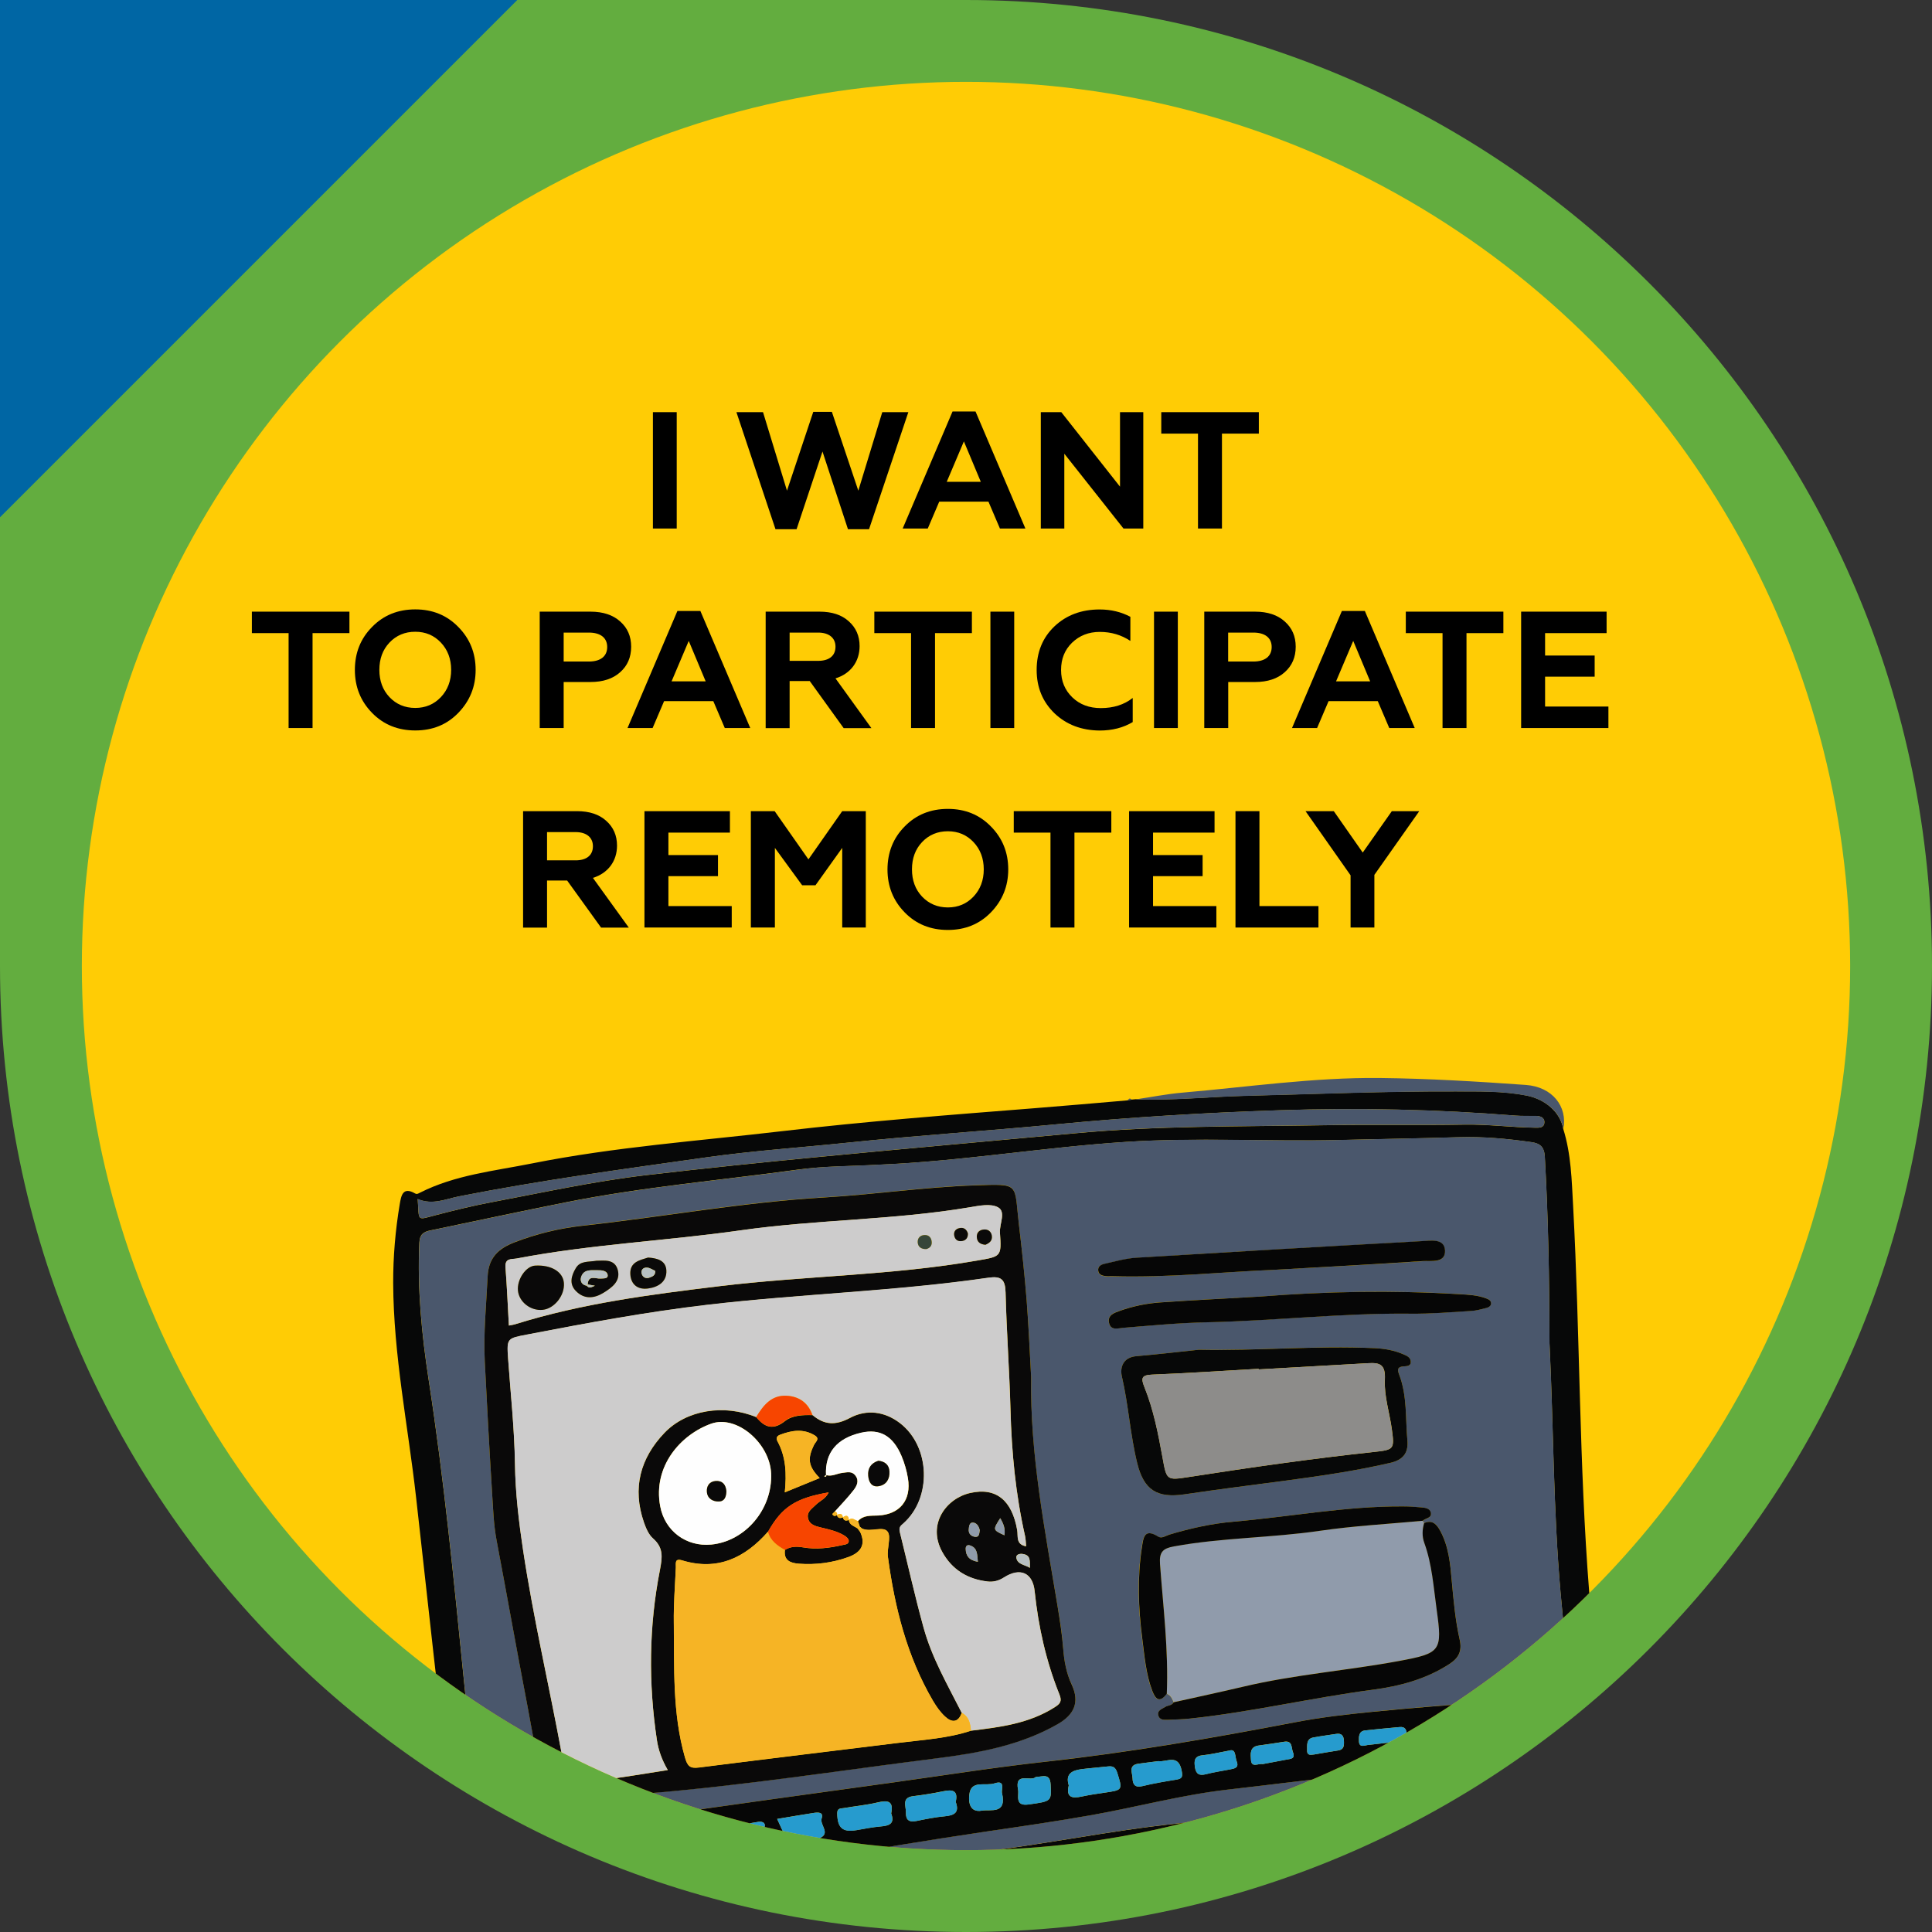<?xml version="1.0" encoding="utf-8"?>
<!-- Generator: Adobe Illustrator 25.2.0, SVG Export Plug-In . SVG Version: 6.00 Build 0)  -->
<svg version="1.1" id="Слой_5" xmlns="http://www.w3.org/2000/svg" xmlns:xlink="http://www.w3.org/1999/xlink" x="0px" y="0px"
	 viewBox="0 0 255.66 255.66" style="enable-background:new 0 0 255.66 255.66;" xml:space="preserve">
<rect x="0" y="0" width="255.66" height="255.66" fill="#333333" stroke="none"/>
<style type="text/css">
	.st0{fill:#63AD3F;}
	.st1{fill:#0066A4;}
	.st2{fill:#FFCC05;}
	.st3{clip-path:url(#SVGID_2_);}
	.st4{fill:#070808;}
	.st5{fill:#4A576C;}
	.st6{fill:#0A0909;}
	.st7{fill:#060606;}
	.st8{fill:#909BAB;}
	.st9{fill:#CDCCCC;}
	.st10{fill:#F6B425;}
	.st11{fill:#FEFEFE;}
	.st12{fill:#F74500;}
	.st13{fill:#B7C0C2;}
	.st14{fill:#269BCE;}
	.st15{fill:#8D8C8A;}
	.st16{fill:#364638;}
	.st17{enable-background:new    ;}
</style>
<path class="st0" d="M127.83,255.66c70.6,0,127.83-57.23,127.83-127.83S198.43,0,127.83,0H0v127.83
	C0,198.43,57.23,255.66,127.83,255.66z"/>
<polygon class="st1" points="68.45,0 0,0 0,68.45 "/>
<circle class="st2" cx="127.83" cy="127.83" r="117"/>
<g>
	<g>
		<defs>
			<circle id="SVGID_1_" cx="127.83" cy="127.83" r="117"/>
		</defs>
		<clipPath id="SVGID_2_">
			<use xlink:href="#SVGID_1_"  style="overflow:visible;"/>
		</clipPath>
		<g class="st3">
			<path class="st4" d="M132.37,256.18c0.73-0.04,1.01,0.16,1.29,0.72c0.53,1.1,1.22,2.01,2.02,2.75c1.19-0.07,2.39-0.13,3.59-0.19
				c-1.22-0.63-2.33-1.5-3.24-2.7c-0.31-0.41-1-0.95-0.3-1.44c0.51-0.36,0.78,0.37,1.15,0.7c1.78,1.64,3.78,2.69,5.95,3.27
				c9.01-0.4,18.04-0.66,27.06-1.05c2.89-0.35,5.81-0.49,8.72-0.43c2.9-0.16,5.79-0.35,8.68-0.57l0,0
				c-5.96-2.58-12.22-2.41-18.54-1.51c-4.4,0.63-8.78,1.36-13.17,1.97c-5.31,0.74-10.63,0.05-15.79-1.54
				c-0.28-0.09-0.63-0.12-0.73-0.7c2.29-0.26,4.58-0.49,6.86-0.8c9.94-1.31,19.82-2.99,29.69-4.73c1.02-0.18,1.71-0.11,2.49,0.73
				c2.98,3.21,7.03,3.52,11.04,3.79c2.4,0.17,4.83,0.16,7.22,0.43c1.52,0.18,2.86,0.55,4.04,1.09c0.74-0.09,1.48-0.18,2.21-0.27
				c-2.25-1.6-4.92-2.62-7.55-2.88c-3.16-0.31-6.35,0.05-9.5-0.58c-1.82-0.36-3.4-1.06-4.3-2.81c-0.17-0.33-0.42-0.73-0.03-1.03
				c0.31-0.24,0.75-0.27,1,0.12c1.83,2.86,4.82,2.55,7.55,2.61c3.25,0.08,6.5,0.03,9.59,1.16c2.06,0.75,3.93,1.79,5.51,3.11
				c1-0.14,1.99-0.28,2.99-0.42c-2.82-3.22-6.84-5.3-10.97-5.68c-2.66-0.25-5.31-0.4-7.97-0.27c-1.34,0.07-2.65-0.05-4.39-0.66
				c1.21-0.31,1.92-0.56,2.66-0.68c5.18-0.85,10.38-1.62,15.56-2.51c3.05-0.53,6.07-1.21,9.1-1.88c0.59-0.13,1.25-0.11,1.11-1.28
				c-1.27-10.4-1.84-20.86-2.67-31.3c-1.35-17.01-1.21-34.09-2.13-51.12c-0.19-3.44-0.26-6.89-1.31-10.22
				c-0.37-2.14-2.31-3.91-4.85-4.41c-3.14-0.62-6.33-0.54-9.49-0.55c-9.21-0.03-18.41,0.35-27.62,0.58
				c-4.88,0.12-9.75,0.65-14.64,0.46c-0.18,0.02-0.36,0.04-0.54,0.05c-0.17,0.03-0.34,0.07-0.52,0.1
				c-4.11,0.35-8.21,0.72-12.32,1.04c-11.12,0.88-22.24,1.73-33.33,3.03c-11.07,1.3-22.21,2.09-33.17,4.28
				c-5,1-10.14,1.51-14.79,3.86c-0.24,0.12-0.41,0.25-0.66,0.11c-1.63-0.94-1.84,0.29-2.03,1.4c-0.58,3.46-0.88,6.95-0.87,10.46
				c0.04,9.55,1.97,18.91,3.03,28.35c1.57,13.89,3.03,27.79,4.77,41.65c0.96,7.64,2.52,15.2,4.71,22.61
				c0.77,2.59,0.99,2.49,3.6,2.37c6.54-0.28,12.95-1.6,19.45-2.24c9.41-0.92,18.56-3.38,27.93-4.51
				C121.16,257.39,126.73,256.49,132.37,256.18z M60.76,158.31c10.83-2.13,21.76-3.61,32.68-5.15c6.22-0.88,12.5-1.3,18.75-1.95
				c9.16-0.96,18.35-1.54,27.51-2.42c9.87-0.95,19.77-1.55,29.66-1.87c10.39-0.34,20.8-0.12,31.18,0.71
				c0.88,0.07,1.78,0.02,2.67,0.04c0.62,0.01,1.23,0.2,1.15,0.94c-0.07,0.65-0.7,0.63-1.21,0.62c-3.11-0.04-6.19-0.46-9.32-0.41
				c-6.34,0.11-12.69-0.02-19.03,0.09c-10.85,0.18-21.72,0.05-32.55,1.06c-11.12,1.03-22.25,2.01-33.37,3.08
				c-7.83,0.75-15.66,1.55-23.47,2.47c-6.87,0.81-13.62,2.3-20.41,3.58c-2.43,0.46-4.83,1.05-7.22,1.67
				c-2.76,0.72-2.27,0.9-2.51-2.1C57.24,159.51,59.01,158.65,60.76,158.31z M66,255.25c-2.48-10.85-3.5-21.89-4.62-32.95
				c-1.33-13.26-2.62-26.54-4.66-39.73c-0.92-5.98-1.51-12.04-1.23-18.13c0.05-1.1,0.56-1.44,1.45-1.62
				c5.96-1.24,11.91-2.52,17.88-3.71c10.15-2.03,20.47-2.92,30.71-4.33c3.51-0.48,7.1-0.45,10.65-0.65
				c10.99-0.45,21.85-2.31,32.81-3.02c9.38-0.61,18.78-0.03,28.17-0.25c5.27-0.13,10.54-0.21,15.81-0.37
				c3.25-0.1,6.46,0.19,9.67,0.65c1.17,0.17,1.7,0.62,1.78,1.92c0.45,7.97,0.6,15.95,0.61,23.94c0,0.26,0,0.51,0.01,0.77
				c0.54,10.98,0.49,21.98,1.46,32.94c0.68,7.69,1.53,15.37,2.34,23.05c0.15,1.46,0.27,2.43-1.79,2.63
				c-3.79,0.37-7.58,0.64-11.37,1.09c-11.98,1.44-23.97,2.65-36.02,3.49c-9.41,0.66-18.71,2.63-28.07,3.88
				c-9.01,1.21-17.86,3.16-26.77,4.84c-5.48,1.03-10.83,2.73-16.31,3.72c-6.49,1.17-12.86,2.89-19.35,4.07
				C66.55,257.94,66.6,257.89,66,255.25z M74.79,260.94c-1.87,0.33-3.73,0.73-5.61,1.04c-1.25,0.21-2.38-1.09-2.11-2.33
				c0.08-0.38,0.28-0.55,0.65-0.51c3.71,0.4,7.09-1.19,10.65-1.71c11.44-1.66,22.53-4.93,33.83-7.26
				c12.25-2.53,24.64-4.06,36.96-6.08c2.44-0.4,4.91-0.72,7.37-0.85c13.96-0.71,27.83-2.31,41.7-3.95c3.09-0.37,6.19-0.62,9.28-0.93
				c1.01-0.1,2.01-0.18,2.09,1.22c0.07,1.28-0.94,1.39-1.86,1.52c-0.5,0.07-1.01,0.06-1.39,0.09c-9.98,1.4-19.85,2.66-29.62,4.63
				c-6.21,1.25-12.53,1.97-18.76,3.16c-10.25,1.95-20.66,2.46-30.99,3.67c-10.71,1.26-21.32,3.14-31.93,5.07
				C88.34,258.91,81.53,259.76,74.79,260.94z"/>
			<path class="st5" d="M206.88,149.4c-0.37-2.14-2.31-3.91-4.85-4.41c-3.14-0.62-6.33-0.54-9.49-0.55
				c-9.21-0.03-18.41,0.35-27.62,0.58c-4.88,0.12-9.75,0.65-14.64,0.46c2.05-0.3,4.1-0.71,6.16-0.89
				c8.71-0.75,17.39-2.03,26.14-1.94c6.45,0.07,12.91,0.46,19.35,0.92C205.44,143.83,207.45,146.43,206.88,149.4z"/>
			<path class="st5" d="M149.75,145.53c-0.17,0.03-0.34,0.07-0.52,0.1C149.36,145.38,149.52,145.25,149.75,145.53z"/>
			<path class="st5" d="M116.19,154.12c10.99-0.45,21.85-2.31,32.81-3.02c9.38-0.61,18.78-0.03,28.17-0.25
				c5.27-0.13,10.54-0.21,15.81-0.37c3.25-0.1,6.46,0.19,9.67,0.65c1.17,0.17,1.7,0.62,1.78,1.92c0.45,7.97,0.6,15.95,0.61,23.94
				c0,0.26,0,0.51,0.01,0.77c0.54,10.98,0.49,21.98,1.46,32.94c0.68,7.69,1.53,15.37,2.34,23.05c0.15,1.46,0.27,2.43-1.79,2.63
				c-3.79,0.37-7.58,0.64-11.37,1.09c-11.98,1.44-23.97,2.65-36.02,3.49c-9.41,0.66-18.71,2.63-28.07,3.88
				c-9.01,1.21-17.86,3.16-26.77,4.84c-5.48,1.03-10.83,2.73-16.31,3.72c-6.49,1.17-12.86,2.89-19.35,4.07
				c-2.61,0.48-2.56,0.43-3.16-2.21c-2.48-10.85-3.5-21.89-4.62-32.95c-1.33-13.26-2.62-26.54-4.66-39.73
				c-0.92-5.98-1.51-12.04-1.23-18.13c0.05-1.1,0.56-1.44,1.45-1.62c5.96-1.24,11.91-2.52,17.88-3.71
				c10.15-2.03,20.47-2.92,30.71-4.33C109.05,154.28,112.64,154.32,116.19,154.12z M155.31,225.26c-0.24,0.46-0.77,0.4-1.13,0.63
				c-0.41,0.27-1.03,0.42-0.9,1.07c0.13,0.64,0.72,0.64,1.23,0.62c1.02-0.04,2.04-0.06,3.04-0.17c8.08-0.86,16-2.74,24.05-3.8
				c3.59-0.47,7.1-1.4,10.22-3.42c1.2-0.78,1.69-1.69,1.35-3.21c-0.58-2.55-0.82-5.16-1.05-7.77c-0.21-2.27-0.4-4.58-1.54-6.66
				c-0.49-0.89-1.05-1.44-2.12-1c-0.12-0.07-0.18-0.17-0.18-0.3c0.36-0.37,1.26-0.34,1.03-1.13c-0.15-0.54-0.78-0.61-1.28-0.65
				c-0.82-0.07-1.64-0.12-2.46-0.13c-7.5-0.03-14.88,1.37-22.32,2.02c-2.91,0.25-5.75,0.88-8.55,1.72
				c-0.48,0.14-0.97,0.55-1.45,0.26c-1.86-1.16-1.97,0.16-2.17,1.46c-0.61,4-0.46,8.02,0.05,12c0.3,2.32,0.48,4.69,1.32,6.92
				c0.44,1.18,1,1.66,1.93,0.41C154.92,224.32,155.12,224.79,155.31,225.26z M136.45,182.25c-0.19-3.38-0.32-6.77-0.59-10.14
				c-0.27-3.37-0.63-6.74-1.03-10.1c-0.66-5.49,0.24-5.38-5.86-5.17c-6.65,0.23-13.25,1.22-19.9,1.6
				c-10.71,0.62-21.29,2.56-31.95,3.74c-3.09,0.34-6.12,1.07-9.04,2.2c-2.07,0.8-3.43,1.98-3.55,4.5c-0.18,3.76-0.57,7.5-0.38,11.27
				c0.29,5.74,0.6,11.49,0.96,17.23c0.13,2.16,0.2,4.33,0.61,6.48c1.39,7.33,2.7,14.67,4.1,21.99c0.71,3.69,1.27,7.42,2.46,11
				c0.42,1.24,1.04,1.86,2.51,1.69c3.46-0.4,6.93-0.92,10.39-1.2c12.98-1.03,25.84-3.05,38.74-4.68c5.5-0.7,11.05-1.68,16.03-4.52
				c2.2-1.25,2.96-2.88,1.87-5.23c-0.72-1.55-1.01-3.11-1.13-4.79c-0.14-1.9-0.44-3.8-0.76-5.69
				C138.27,202.44,136.28,192.47,136.45,182.25z M77.46,253.52c0.74-0.15,1.49-0.28,2.22-0.47c9.13-2.39,18.13-5.22,27.47-6.88
				c7.74-1.37,15.49-2.66,23.27-3.8c4.7-0.69,9.41-1.37,14.09-2.2c5.99-1.07,11.91-2.68,17.94-3.36c11.9-1.35,23.77-3.02,35.75-3.57
				c1.32-0.06,2.01-0.5,2.19-2.02c0.15-1.26-0.88-2.07-0.66-3.35c0.45-2.64,0.2-2.86-2.48-2.66c-5.19,0.38-10.38,0.78-15.56,1.3
				c-3.47,0.35-6.95,0.75-10.37,1.4c-10.93,2.1-21.89,3.98-32.96,5.21c-6.81,0.75-13.58,1.83-20.36,2.77
				c-10.55,1.47-21.11,2.92-31.66,4.42c-3.77,0.54-7.51,1.2-11.27,1.81c-1.63,0.27-2.27,1.14-1.86,2.83
				c0.53,2.16,0.95,4.36,1.43,6.53C74.96,253.01,75.69,253.98,77.46,253.52z M158.66,178.61c-2.99,0.31-5.63,0.63-8.28,0.85
				c-1.78,0.15-2.19,1.51-1.92,2.7c0.88,3.79,1.1,7.69,2.03,11.47c0.88,3.56,2.62,4.65,6.27,4.11c4.45-0.66,8.91-1.22,13.36-1.81
				c4.65-0.62,9.28-1.3,13.85-2.35c1.55-0.36,2.43-1.19,2.27-2.96c-0.27-2.91-0.01-5.89-1.08-8.69c-0.27-0.71-0.26-1.07,0.6-1.12
				c0.42-0.02,0.98-0.02,0.92-0.68c-0.05-0.5-0.5-0.7-0.91-0.89c-1.23-0.55-2.54-0.78-3.88-0.84
				C174.03,178.04,166.18,178.77,158.66,178.61z M166.66,171.58c-4.38,0.25-8.76,0.46-13.13,0.76c-1.84,0.12-3.65,0.5-5.39,1.13
				c-0.7,0.25-1.59,0.54-1.4,1.53c0.21,1.11,1.18,0.76,1.88,0.7c3.66-0.3,7.32-0.65,11-0.73c9.02-0.2,18-1.24,27.03-1.14
				c2.66,0.03,5.33-0.2,8-0.36c0.69-0.04,1.37-0.22,2.04-0.4c0.29-0.08,0.63-0.26,0.61-0.64c-0.02-0.37-0.35-0.51-0.64-0.62
				c-1.15-0.44-2.36-0.49-3.56-0.56C184.29,170.73,175.47,170.88,166.66,171.58z M168.5,168.04c7.15-0.41,13.44-0.73,19.71-1.14
				c1.15-0.08,3.07,0.32,3-1.41c-0.07-1.65-1.95-1.29-3.13-1.23c-12.57,0.69-25.13,1.41-37.69,2.19c-1.44,0.09-2.87,0.5-4.29,0.82
				c-0.42,0.09-0.88,0.35-0.78,0.92c0.09,0.54,0.55,0.65,1.01,0.7c0.31,0.03,0.63,0,0.95,0.01
				C154.67,169.08,162.01,168.3,168.5,168.04z"/>
			<path class="st5" d="M206.36,241.16c-9.98,1.4-19.85,2.66-29.62,4.63c-6.21,1.25-12.53,1.97-18.76,3.16
				c-10.25,1.95-20.66,2.46-30.99,3.67c-10.71,1.26-21.32,3.14-31.93,5.07c-6.73,1.23-13.53,2.08-20.28,3.26
				c-1.87,0.33-3.73,0.73-5.61,1.04c-1.25,0.21-2.38-1.09-2.11-2.33c0.08-0.38,0.28-0.55,0.65-0.51c3.71,0.4,7.09-1.19,10.65-1.71
				c11.44-1.66,22.53-4.93,33.83-7.26c12.25-2.53,24.64-4.06,36.96-6.08c2.44-0.4,4.91-0.72,7.37-0.85
				c13.96-0.71,27.83-2.31,41.7-3.95c3.09-0.37,6.19-0.62,9.28-0.93c1.01-0.1,2.01-0.18,2.09,1.22c0.07,1.28-0.94,1.39-1.86,1.52
				C207.25,241.14,206.74,241.14,206.36,241.16z"/>
			<path class="st5" d="M55.27,158.65c1.97,0.85,3.74,0,5.49-0.35c10.83-2.13,21.76-3.61,32.68-5.15c6.22-0.88,12.5-1.3,18.75-1.95
				c9.16-0.96,18.35-1.54,27.51-2.42c9.87-0.95,19.77-1.55,29.66-1.87c10.39-0.34,20.8-0.12,31.18,0.71
				c0.88,0.07,1.78,0.02,2.67,0.04c0.62,0.01,1.23,0.2,1.15,0.94c-0.07,0.65-0.7,0.63-1.21,0.62c-3.11-0.04-6.19-0.46-9.32-0.41
				c-6.34,0.11-12.69-0.02-19.03,0.09c-10.85,0.18-21.72,0.05-32.55,1.06c-11.12,1.03-22.25,2.01-33.37,3.08
				c-7.83,0.75-15.66,1.55-23.47,2.47c-6.87,0.81-13.62,2.3-20.41,3.58c-2.43,0.46-4.83,1.05-7.22,1.67
				C55.02,161.47,55.51,161.66,55.27,158.65z"/>
			<path class="st6" d="M136.45,182.25c-0.16,10.22,1.82,20.19,3.48,30.2c0.31,1.89,0.61,3.78,0.76,5.69
				c0.13,1.67,0.41,3.24,1.13,4.79c1.09,2.34,0.32,3.98-1.87,5.23c-4.98,2.84-10.53,3.83-16.03,4.52
				c-12.9,1.63-25.76,3.64-38.74,4.68c-3.47,0.28-6.93,0.79-10.39,1.2c-1.47,0.17-2.09-0.44-2.51-1.69c-1.2-3.58-1.76-7.31-2.46-11
				c-1.41-7.32-2.71-14.66-4.1-21.99c-0.41-2.15-0.47-4.32-0.61-6.48c-0.36-5.74-0.67-11.48-0.96-17.23
				c-0.19-3.77,0.2-7.51,0.38-11.27c0.12-2.52,1.48-3.7,3.55-4.5c2.92-1.13,5.95-1.86,9.04-2.2c10.66-1.17,21.24-3.11,31.95-3.74
				c6.65-0.39,13.25-1.37,19.9-1.6c6.1-0.21,5.21-0.32,5.86,5.17c0.4,3.36,0.76,6.72,1.03,10.1
				C136.12,175.48,136.26,178.87,136.45,182.25z M111.53,200.79c0.12,0.44,0.4,0.51,0.79,0.34l0,0c0.08,0.7,0.73,0.81,1.17,1.13
				c0.11,0.15,0.22,0.3,0.33,0.45c0.83,1.77,0.01,2.78-1.59,3.35c-2.1,0.75-4.29,1.03-6.51,0.87c-1.05-0.08-2.05-0.38-1.85-1.83
				c0.74-0.46,1.53-0.49,2.37-0.34c1.78,0.32,3.54,0.09,5.28-0.31c0.31-0.07,0.86-0.09,0.79-0.61c-0.04-0.25-0.35-0.51-0.61-0.66
				c-0.94-0.56-2-0.79-3.05-1.04c-0.74-0.18-1.55-0.37-1.73-1.26c-0.17-0.82,0.51-1.22,1-1.71c0.53-0.55,1.35-0.82,1.74-1.68
				c-4.37,0.75-6.18,1.93-8.02,5.2c-3.05,3.47-6.69,5.22-11.35,3.81c-1.05-0.32-0.83,0.4-0.85,0.92c-0.11,2.42-0.31,4.85-0.27,7.27
				c0.09,5.98-0.21,11.99,1.47,17.86c0.34,1.19,0.67,1.5,1.86,1.35c8.87-1.13,17.75-2.19,26.63-3.29c3.14-0.39,6.32-0.57,9.36-1.58
				c3.85-0.46,7.69-0.94,11.09-3.11c0.7-0.45,0.98-0.77,0.63-1.65c-1.77-4.4-2.8-8.99-3.29-13.7c-0.25-2.45-1.93-3.18-4.06-1.82
				c-0.68,0.43-1.39,0.63-2.17,0.54c-2.63-0.31-4.68-1.54-5.99-3.9c-2.05-3.7,0.54-7.12,3.7-7.82c3.42-0.77,5.52,0.97,6.21,4.92
				c0.14,0.78-0.22,1.9,1.18,2.14c-0.05-0.5-0.05-0.94-0.14-1.36c-1.25-5.51-1.78-11.09-1.93-16.73
				c-0.14-5.17-0.52-10.34-0.65-15.52c-0.04-1.72-0.59-2.17-2.26-1.93c-12.33,1.8-24.81,2.14-37.17,3.58
				c-8.02,0.94-15.95,2.41-23.88,3.94c-2.64,0.51-2.71,0.47-2.52,3.16c0.33,4.65,0.84,9.29,0.91,13.96
				c0.06,3.84,0.51,7.65,1.08,11.45c1.36,9.04,3.45,17.94,5.11,26.92c0.25,1.37-0.08,3.28,0.71,4.01c0.98,0.91,2.68-0.32,4.1-0.49
				c3.04-0.36,6.06-0.9,9.22-1.38c-0.8-1.38-1.24-2.65-1.44-3.97c-1.13-7.52-1.06-15.04,0.4-22.5c0.33-1.7,0.49-2.95-0.91-4.18
				c-0.58-0.51-0.94-1.37-1.21-2.14c-1.55-4.5-0.5-8.46,2.71-11.82c2.92-3.06,7.89-3.85,12.17-2.09c1.1,1.35,2.21,1.76,3.78,0.52
				c0.99-0.78,2.37-0.83,3.66-0.79c1.56,1.32,3.05,1.39,4.95,0.37c2.2-1.17,4.6-0.87,6.63,0.7c4.03,3.11,4.23,9.9,0.44,13.26
				c-0.38,0.34-0.63,0.5-0.46,1.2c1.04,4.2,1.98,8.42,3.13,12.59c1.11,4.04,3.19,7.6,5.05,11.28c-0.46,1.32-1.33,1.3-2.19,0.51
				c-0.64-0.59-1.17-1.34-1.62-2.1c-3.44-5.87-5.06-12.34-5.96-19.02c-0.15-1.14,0.44-2.65-0.02-3.33
				c-0.58-0.85-2.25,0.09-3.38-0.43c-0.11-0.09-0.21-0.18-0.32-0.27c-0.08-0.24-0.16-0.48-0.24-0.73c0.72-0.82,1.72-0.7,2.65-0.74
				c2.88-0.14,4.45-2.04,3.96-4.94c-0.17-1-0.45-2-0.84-2.92c-1.14-2.69-2.88-3.66-5.34-3.1c-3.21,0.73-4.81,2.66-4.66,5.62
				c-0.08,0.05-0.16,0.1-0.24,0.14c0.05,0.02,0.11,0.08,0.15,0.06c0.17-0.05,0.18-0.14,0.04-0.24c0.78,0.28,1.47-0.18,2.21-0.27
				c0.63-0.07,1.26-0.28,1.73,0.36c0.54,0.72,0.16,1.4-0.24,1.92c-0.76,1-1.66,1.9-2.5,2.85c-0.11,0.12-0.34,0.3-0.31,0.35
				c0.14,0.26,0.36,0.28,0.6,0.1l-0.02-0.01C110.87,200.89,111.15,200.97,111.53,200.79L111.53,200.79z M67.34,175.41
				c0.31-0.06,0.62-0.1,0.9-0.19c8.78-2.74,17.84-3.91,26.92-5.01c11.34-1.38,22.82-1.42,34.11-3.39c3.19-0.56,3.28-0.47,3.05-3.7
				c-0.08-1.15,0.83-2.75-0.25-3.35c-0.96-0.53-2.49-0.22-3.72-0.01c-10.04,1.7-20.25,1.62-30.31,3.05
				c-9.87,1.4-19.86,1.85-29.66,3.73c-0.69,0.13-1.59-0.1-1.49,1.18C67.09,170.24,67.19,172.79,67.34,175.41z M102.04,194.97
				c-0.17-4-4.56-7.79-7.94-6.57c-4.06,1.46-7.71,5.64-6.74,10.9c0.61,3.29,3.45,5.41,6.76,5.09
				C98.65,203.95,102.24,199.68,102.04,194.97z M108.47,195.59c-1.53-1.57-1.66-2.57-0.73-4.42c0.2-0.4,0.81-0.78,0.05-1.24
				c-1.51-0.91-3.03-0.65-4.56-0.07c-0.4,0.15-0.59,0.42-0.34,0.88c1.12,2.05,1.21,4.3,0.96,6.74
				C105.51,196.8,106.89,196.24,108.47,195.59z M129.4,206.67c-0.11-0.96-0.02-1.81-1.01-2.15c-0.38-0.13-0.6,0.04-0.6,0.43
				C127.81,205.86,128.22,206.47,129.4,206.67z M136.29,207.47c-0.03-0.9,0.15-1.69-0.98-1.84c-0.46-0.06-0.88,0.12-0.82,0.51
				C134.64,207.03,135.55,207.03,136.29,207.47z M132.91,203.16c0.15-0.85-0.12-1.53-0.55-2.26
				C131.37,202.45,131.37,202.45,132.91,203.16z M129.65,202.49c-0.12-0.5-0.38-0.99-0.93-1.01c-0.45-0.01-0.49,0.56-0.52,0.89
				c-0.06,0.6,0.37,0.98,0.91,1C129.6,203.39,129.58,202.88,129.65,202.49z"/>
			<path class="st7" d="M77.46,253.52c-1.77,0.47-2.5-0.51-2.83-2.03c-0.48-2.18-0.9-4.37-1.43-6.53c-0.41-1.69,0.23-2.56,1.86-2.83
				c3.75-0.61,7.5-1.28,11.27-1.81c10.55-1.5,21.1-2.96,31.66-4.42c6.78-0.94,13.55-2.02,20.36-2.77
				c11.07-1.22,22.03-3.11,32.96-5.21c3.42-0.66,6.9-1.06,10.37-1.4c5.18-0.52,10.37-0.91,15.56-1.3c2.68-0.2,2.93,0.02,2.48,2.66
				c-0.22,1.28,0.81,2.08,0.66,3.35c-0.18,1.52-0.87,1.96-2.19,2.02c-11.98,0.55-23.85,2.21-35.75,3.57
				c-6.03,0.69-11.95,2.29-17.94,3.36c-4.68,0.83-9.39,1.51-14.09,2.2c-7.78,1.15-15.52,2.43-23.27,3.8
				c-9.34,1.66-18.34,4.48-27.47,6.88C78.95,253.24,78.2,253.37,77.46,253.52z M81.96,243.96c-1.9,0.26-3.6,0.51-5.3,0.71
				c-1.06,0.12-1.56,0.47-1.25,1.7c1.49,5.87,1.54,5.27,6.13,3.56c0.12-0.04,0.24-0.09,0.36-0.14c2.86-1.14,2.77-1.13,2.2-4.16
				C83.81,244.11,83.31,243.41,81.96,243.96z M93.3,245.61c-0.23-3.07-0.41-3.22-3.45-2.85c-0.13,0.02-0.25,0.03-0.38,0.04
				c-3.78,0.46-3.75,0.45-2.84,4.1c0.19,0.78,0.45,1.12,1.28,0.9c1.47-0.39,2.97-0.7,4.44-1.1
				C92.85,246.56,93.56,246.48,93.3,245.61z M100.13,241.12c-1,0.16-1.99,0.35-2.99,0.48c-2.58,0.34-2.53,0.32-1.85,2.76
				c0.28,1.03,0.73,1.35,1.74,1.06c1.21-0.35,2.45-0.58,3.67-0.9c1.96-0.51,0.12-1.74,0.44-2.61
				C101.42,241.13,100.79,240.96,100.13,241.12z M141.43,236.26c-0.39,1.61,0.45,1.74,1.68,1.48c0.99-0.21,2-0.37,3-0.51
				c2.48-0.35,2.45-0.35,1.73-2.65c-0.23-0.72-0.56-0.9-1.22-0.83c-1.14,0.13-2.28,0.21-3.41,0.35
				C141.96,234.26,140.93,234.65,141.43,236.26z M126.47,238.45c0.36-1.59-0.49-1.65-1.69-1.41c-1.3,0.27-2.61,0.48-3.93,0.64
				c-1.57,0.19-0.95,1.3-0.97,2.16c-0.03,1.04,0.45,1.32,1.42,1.12c1.24-0.25,2.48-0.5,3.74-0.62
				C126.28,240.23,126.99,239.85,126.47,238.45z M117.93,239.97c0.34-1.65-0.44-1.78-1.79-1.46c-1.47,0.35-2.99,0.49-4.49,0.75
				c-0.39,0.07-0.87-0.03-0.86,0.7c0.03,1.91,0.7,2.53,2.54,2.22c1.06-0.18,2.12-0.4,3.19-0.49
				C117.65,241.6,118.45,241.36,117.93,239.97z M192.69,230c0,0.02,0,0.04,0,0.06c1.2-0.07,2.39-0.17,3.59-0.19
				c1.11-0.02,0.87-0.84,0.97-1.48c0.07-0.46,0.15-0.95-0.55-0.9c-2.58,0.19-5.17,0.22-7.71,0.73c-0.88,0.18-0.76,0.97-0.75,1.53
				c0.01,0.65,0.65,0.44,1.04,0.42C190.42,230.14,191.55,230.06,192.69,230z M102.84,240.7c1.75,3.88,1.74,3.86,5.43,2.61
				c1.83-0.62,0.16-1.79,0.46-2.69c0.29-0.87-0.52-0.8-1.09-0.71C106.08,240.15,104.53,240.41,102.84,240.7z M153.29,233.05
				c-0.91,0.12-1.79,0.22-2.66,0.34c-1.35,0.19-0.78,1.2-0.76,1.92c0.02,0.81,0.32,1.29,1.31,1.04c1.47-0.36,2.96-0.61,4.45-0.85
				c0.82-0.13,0.9-0.37,0.73-1.24C155.91,232.05,154.38,233.21,153.29,233.05z M137.05,235.15c-0.61,0.66-2.81-0.75-2.33,1.66
				c0.15,0.78-0.5,2.23,1.39,1.97c3.06-0.42,3.03-0.42,2.92-2.62C138.95,234.61,138.02,235.1,137.05,235.15z M132.6,237.29
				c-0.14-0.41,0.52-1.8-0.99-1.3c-1.14,0.38-2.9-0.4-3.28,1.16c-0.14,0.55-0.41,2.81,1.62,2.45
				C131.08,239.4,133.24,240.13,132.6,237.29z M162.68,231.65c-1.42,0.26-2.47,0.52-3.54,0.62c-1.12,0.11-1.13,0.75-1.01,1.6
				c0.14,0.92,0.6,1.13,1.47,0.9c1.04-0.27,2.11-0.42,3.17-0.63c0.57-0.11,1.22-0.2,0.88-1.06
				C163.4,232.47,163.59,231.38,162.68,231.65z M167.09,233.44c0.99-0.19,2.05-0.38,3.11-0.59c0.54-0.11,1.26-0.07,0.89-1
				c-0.23-0.59-0.03-1.54-1.15-1.37c-1.13,0.17-2.25,0.36-3.38,0.5c-1.24,0.16-1.06,1.17-1.02,1.91
				C165.61,233.97,166.49,233.33,167.09,233.44z M180.95,230.92c1.45-0.16,2.89-0.34,4.34-0.48c0.64-0.06,0.85-0.4,0.84-1.01
				c-0.01-0.63-0.26-0.95-0.92-0.89c-1.51,0.15-3.03,0.27-4.54,0.44c-0.88,0.1-0.86,0.81-0.84,1.45
				C179.87,231.27,180.49,231,180.95,230.92z M173.89,232.17c1.17-0.2,2.17-0.38,3.17-0.53c0.78-0.11,0.81-0.62,0.78-1.25
				c-0.03-0.72-0.31-1.06-1.05-0.94c-1,0.16-2,0.28-3,0.47c-0.97,0.18-0.8,1.04-0.82,1.68C172.93,232.43,173.6,232.17,173.89,232.17
				z"/>
			<path class="st8" d="M188.28,201.24c0,0.14,0.06,0.24,0.18,0.3c-0.25,0.88-0.29,1.76,0.03,2.63c1.04,2.84,1.22,5.85,1.63,8.81
				c0.77,5.5,0.57,5.78-4.99,6.81c-6.85,1.27-13.82,1.79-20.61,3.4c-3.06,0.72-6.14,1.38-9.2,2.06c-0.19-0.47-0.39-0.94-0.92-1.13
				c0.24-5.76-0.48-11.47-0.9-17.19c-0.12-1.57,0.4-2.04,1.85-2.31c6.39-1.17,12.89-1.12,19.3-2.06
				C179.16,201.91,183.73,201.67,188.28,201.24z"/>
			<path class="st4" d="M158.66,178.61c7.52,0.17,15.37-0.56,23.23-0.21c1.34,0.06,2.64,0.29,3.88,0.84
				c0.41,0.18,0.86,0.38,0.91,0.89c0.07,0.66-0.5,0.65-0.92,0.68c-0.85,0.05-0.87,0.42-0.6,1.12c1.07,2.8,0.81,5.78,1.08,8.69
				c0.16,1.77-0.71,2.6-2.27,2.96c-4.57,1.06-9.21,1.73-13.85,2.35c-4.46,0.59-8.92,1.15-13.36,1.81c-3.65,0.54-5.39-0.56-6.27-4.11
				c-0.93-3.77-1.15-7.67-2.03-11.47c-0.28-1.19,0.14-2.55,1.92-2.7C153.03,179.24,155.67,178.92,158.66,178.61z M166.56,181.21
				c0-0.03,0-0.05,0-0.08c-4.69,0.27-9.39,0.58-14.08,0.77c-1.42,0.06-1.52,0.45-1.03,1.67c1.2,2.97,1.81,6.12,2.38,9.25
				c0.56,3.05,0.5,3.1,3.5,2.63c8.16-1.27,16.33-2.44,24.54-3.32c2.6-0.28,2.67-0.38,2.32-2.96c-0.3-2.21-1.04-4.43-0.93-6.61
				c0.11-2.04-0.7-2.26-2.23-2.17C176.21,180.67,171.38,180.94,166.56,181.21z"/>
			<path class="st7" d="M155.31,225.26c3.07-0.68,6.14-1.34,9.2-2.06c6.79-1.61,13.76-2.13,20.61-3.4c5.56-1.03,5.76-1.31,4.99-6.81
				c-0.41-2.96-0.6-5.96-1.63-8.81c-0.32-0.87-0.28-1.75-0.03-2.63c1.07-0.45,1.63,0.11,2.12,1c1.14,2.08,1.34,4.39,1.54,6.66
				c0.24,2.61,0.47,5.22,1.05,7.77c0.34,1.52-0.15,2.43-1.35,3.21c-3.12,2.03-6.63,2.95-10.22,3.42c-8.05,1.06-15.97,2.94-24.05,3.8
				c-1.01,0.11-2.03,0.13-3.04,0.17c-0.51,0.02-1.1,0.02-1.23-0.62c-0.13-0.65,0.49-0.8,0.9-1.07
				C154.54,225.65,155.07,225.72,155.31,225.26z"/>
			<path class="st7" d="M188.28,201.24c-4.55,0.43-9.12,0.67-13.63,1.33c-6.41,0.94-12.92,0.9-19.3,2.06
				c-1.45,0.27-1.96,0.73-1.85,2.31c0.42,5.72,1.14,11.43,0.9,17.19c-0.94,1.25-1.49,0.76-1.93-0.41c-0.84-2.23-1.02-4.6-1.32-6.92
				c-0.51-3.98-0.66-8-0.05-12c0.2-1.3,0.3-2.63,2.17-1.46c0.47,0.29,0.97-0.11,1.45-0.26c2.8-0.84,5.63-1.47,8.55-1.72
				c7.44-0.65,14.82-2.05,22.32-2.02c0.82,0,1.64,0.05,2.46,0.13c0.5,0.04,1.13,0.11,1.28,0.65
				C189.53,200.91,188.64,200.87,188.28,201.24z"/>
			<path class="st7" d="M166.66,171.58c8.81-0.7,17.63-0.85,26.45-0.32c1.2,0.07,2.41,0.12,3.56,0.56c0.29,0.11,0.62,0.25,0.64,0.62
				c0.02,0.38-0.32,0.56-0.61,0.64c-0.67,0.17-1.35,0.36-2.04,0.4c-2.66,0.16-5.33,0.39-8,0.36c-9.03-0.1-18.02,0.95-27.03,1.14
				c-3.68,0.08-7.34,0.43-11,0.73c-0.7,0.06-1.67,0.41-1.88-0.7c-0.19-0.99,0.7-1.28,1.4-1.53c1.74-0.63,3.55-1,5.39-1.13
				C157.9,172.05,162.28,171.83,166.66,171.58z"/>
			<path class="st7" d="M168.5,168.04c-6.49,0.26-13.83,1.05-21.21,0.84c-0.32-0.01-0.64,0.02-0.95-0.01
				c-0.45-0.05-0.92-0.16-1.01-0.7c-0.09-0.57,0.37-0.83,0.78-0.92c1.42-0.32,2.84-0.73,4.29-0.82c12.56-0.77,25.12-1.5,37.69-2.19
				c1.18-0.06,3.05-0.42,3.13,1.23c0.08,1.73-1.85,1.34-3,1.41C181.93,167.3,175.65,167.63,168.5,168.04z"/>
			<path class="st9" d="M127.26,226.65c-1.86-3.68-3.94-7.24-5.05-11.28c-1.15-4.17-2.09-8.39-3.13-12.59
				c-0.17-0.7,0.07-0.86,0.46-1.2c3.79-3.37,3.58-10.15-0.44-13.26c-2.04-1.57-4.44-1.87-6.63-0.7c-1.9,1.01-3.39,0.94-4.95-0.37
				c-0.55-1.61-1.74-2.44-3.37-2.55c-2.04-0.13-3.13,1.26-4.07,2.82c-4.28-1.76-9.25-0.97-12.17,2.09
				c-3.21,3.37-4.26,7.33-2.71,11.82c0.27,0.77,0.62,1.63,1.21,2.14c1.39,1.23,1.24,2.48,0.91,4.18c-1.46,7.45-1.53,14.98-0.4,22.5
				c0.2,1.32,0.64,2.59,1.44,3.97c-3.16,0.49-6.18,1.03-9.22,1.38c-1.42,0.17-3.12,1.4-4.1,0.49c-0.79-0.73-0.46-2.64-0.71-4.01
				c-1.65-8.98-3.74-17.88-5.11-26.92c-0.57-3.8-1.03-7.61-1.08-11.45c-0.07-4.67-0.58-9.31-0.91-13.96
				c-0.19-2.69-0.11-2.65,2.52-3.16c7.93-1.53,15.86-3,23.88-3.94c12.37-1.44,24.84-1.79,37.17-3.58c1.66-0.24,2.21,0.21,2.26,1.93
				c0.13,5.17,0.51,10.34,0.65,15.52c0.15,5.64,0.68,11.22,1.93,16.73c0.1,0.42,0.09,0.87,0.14,1.36c-1.4-0.24-1.04-1.36-1.18-2.14
				c-0.69-3.95-2.78-5.69-6.21-4.92c-3.16,0.71-5.75,4.12-3.7,7.82c1.31,2.36,3.36,3.59,5.99,3.9c0.78,0.09,1.5-0.1,2.17-0.54
				c2.14-1.37,3.81-0.63,4.06,1.82c0.49,4.72,1.52,9.3,3.29,13.7c0.35,0.88,0.08,1.2-0.63,1.65c-3.39,2.17-7.23,2.64-11.09,3.11
				C128.4,228.05,128.21,227.16,127.26,226.65z"/>
			<path class="st10" d="M127.26,226.65c0.95,0.5,1.15,1.4,1.22,2.36c-3.04,1.01-6.22,1.2-9.36,1.58
				c-8.88,1.09-17.76,2.16-26.63,3.29c-1.19,0.15-1.52-0.16-1.86-1.35c-1.68-5.87-1.39-11.88-1.47-17.86
				c-0.03-2.42,0.17-4.84,0.27-7.27c0.02-0.52-0.2-1.24,0.85-0.92c4.66,1.41,8.3-0.33,11.35-3.81c0.31,1.21,1.23,1.85,2.24,2.42
				c-0.2,1.44,0.8,1.75,1.85,1.83c2.22,0.17,4.41-0.11,6.51-0.87c1.6-0.57,2.42-1.58,1.59-3.35c0.09-0.14,0.19-0.29,0.28-0.43
				c1.13,0.52,2.8-0.42,3.38,0.43c0.46,0.68-0.14,2.19,0.02,3.33c0.9,6.68,2.52,13.14,5.96,19.02c0.45,0.76,0.97,1.52,1.62,2.1
				C125.93,227.95,126.8,227.98,127.26,226.65z"/>
			<path class="st9" d="M67.34,175.41c-0.15-2.62-0.25-5.16-0.45-7.7c-0.1-1.28,0.81-1.05,1.49-1.18c9.81-1.88,19.8-2.32,29.66-3.73
				c10.06-1.43,20.27-1.35,30.31-3.05c1.23-0.21,2.76-0.52,3.72,0.01c1.09,0.6,0.17,2.19,0.25,3.35c0.23,3.23,0.14,3.15-3.05,3.7
				c-11.29,1.97-22.76,2.01-34.11,3.39c-9.08,1.1-18.14,2.27-26.92,5.01C67.95,175.31,67.65,175.34,67.34,175.41z M74.62,169.77
				c-0.12-1.48-1.69-2.42-3.82-2.3c-1.21,0.07-2.41,1.84-2.26,3.32c0.15,1.5,1.7,2.7,3.28,2.53
				C73.37,173.17,74.76,171.41,74.62,169.77z M78.94,166.83c-1.11,0.19-2.15-0.02-2.75,0.99c-0.59,1.01-0.89,2.07,0,3
				c1.09,1.13,2.4,1.03,3.66,0.26c1.1-0.68,2.28-1.51,1.91-2.99C81.37,166.55,79.93,166.83,78.94,166.83z M85.76,166.41
				c-1.11,0.35-2.44,0.58-2.35,2.2c0.07,1.39,1,2.07,2.32,1.9c1.33-0.18,2.53-0.87,2.45-2.4C88.11,166.78,86.95,166.49,85.76,166.41
				z M130.4,164.72c0.49-0.22,0.96-0.51,0.84-1.21c-0.1-0.58-0.51-0.86-1.07-0.81c-0.55,0.05-0.94,0.36-0.92,0.97
				C129.28,164.34,129.69,164.66,130.4,164.72z M128.08,163.21c-0.18-0.55-0.56-0.83-1.14-0.7c-0.49,0.11-0.76,0.47-0.67,0.98
				c0.11,0.6,0.54,0.84,1.12,0.71C127.87,164.1,128.1,163.74,128.08,163.21z M122.58,165.29c0.46-0.13,0.8-0.45,0.7-1.07
				c-0.08-0.5-0.41-0.81-0.91-0.8c-0.59,0.02-0.97,0.4-0.93,0.98C121.48,164.97,121.86,165.31,122.58,165.29z"/>
			<path class="st11" d="M102.04,194.97c0.21,4.71-3.39,8.98-7.92,9.42c-3.31,0.32-6.16-1.79-6.76-5.09
				c-0.97-5.26,2.68-9.44,6.74-10.9C97.48,187.19,101.86,190.97,102.04,194.97z M96.12,197.31c-0.08-0.84-0.5-1.4-1.43-1.33
				c-0.84,0.06-1.22,0.69-1.15,1.44c0.08,0.89,0.79,1.29,1.59,1.27C95.9,198.67,96.11,198.04,96.12,197.31z"/>
			<path class="st11" d="M109.3,195.2c-0.15-2.97,1.44-4.89,4.66-5.62c2.47-0.56,4.21,0.41,5.34,3.1c0.39,0.93,0.68,1.93,0.84,2.92
				c0.48,2.9-1.08,4.8-3.96,4.94c-0.94,0.04-1.93-0.08-2.65,0.74c-0.4-0.09-0.75-0.56-1.21-0.15l0,0c-0.03-0.65-0.35-0.64-0.79-0.34
				l0,0c-0.08-0.59-0.43-0.48-0.8-0.32l0.02,0.01c0.08-0.26-0.06-0.38-0.29-0.45c0.84-0.94,1.73-1.85,2.5-2.85
				c0.4-0.53,0.78-1.21,0.24-1.92c-0.48-0.63-1.11-0.43-1.73-0.36c-0.74,0.08-1.43,0.55-2.21,0.27L109.3,195.2z M116.24,193.3
				c-0.98,0.31-1.43,1-1.35,2c0.07,0.83,0.45,1.54,1.41,1.37c1-0.18,1.45-0.95,1.4-1.94C117.65,193.84,117.1,193.39,116.24,193.3z"
				/>
			<path class="st12" d="M103.87,205.1c-1-0.57-1.93-1.21-2.24-2.42c1.84-3.27,3.65-4.45,8.02-5.2c-0.39,0.86-1.21,1.13-1.74,1.68
				c-0.49,0.5-1.17,0.9-1,1.71c0.19,0.9,0.99,1.08,1.73,1.26c1.05,0.25,2.11,0.48,3.05,1.04c0.25,0.15,0.57,0.41,0.61,0.66
				c0.08,0.52-0.47,0.54-0.79,0.61c-1.74,0.4-3.5,0.62-5.28,0.31C105.4,204.61,104.61,204.64,103.87,205.1z"/>
			<path class="st10" d="M108.47,195.59c-1.58,0.65-2.96,1.21-4.62,1.89c0.25-2.44,0.16-4.68-0.96-6.74
				c-0.25-0.46-0.06-0.73,0.34-0.88c1.52-0.58,3.05-0.83,4.56,0.07c0.76,0.45,0.15,0.84-0.05,1.24
				C106.82,193.02,106.94,194.02,108.47,195.59z"/>
			<path class="st12" d="M100.06,187.52c0.94-1.55,2.03-2.95,4.07-2.82c1.63,0.1,2.81,0.94,3.37,2.55
				c-1.29-0.04-2.67,0.01-3.66,0.79C102.28,189.28,101.16,188.87,100.06,187.52z"/>
			<path class="st8" d="M129.4,206.67c-1.19-0.2-1.6-0.81-1.61-1.73c0-0.39,0.22-0.56,0.6-0.43
				C129.39,204.86,129.3,205.71,129.4,206.67z"/>
			<path class="st13" d="M136.29,207.47c-0.74-0.44-1.65-0.44-1.8-1.33c-0.06-0.39,0.35-0.57,0.82-0.51
				C136.44,205.78,136.26,206.57,136.29,207.47z"/>
			<path class="st8" d="M132.91,203.16c-1.54-0.71-1.54-0.71-0.55-2.26C132.79,201.63,133.06,202.32,132.91,203.16z"/>
			<path class="st8" d="M129.65,202.49c-0.07,0.4-0.05,0.9-0.55,0.88c-0.55-0.02-0.98-0.4-0.91-1c0.03-0.33,0.07-0.9,0.52-0.89
				C129.27,201.5,129.53,201.99,129.65,202.49z"/>
			<path class="st10" d="M112.32,201.13c0.46-0.41,0.81,0.06,1.21,0.15c0.08,0.24,0.16,0.48,0.24,0.73
				c-0.09,0.09-0.19,0.17-0.28,0.26C113.05,201.94,112.4,201.83,112.32,201.13z"/>
			<path class="st10" d="M110.46,200.02c0.22,0.07,0.37,0.19,0.29,0.45c-0.24,0.18-0.46,0.16-0.6-0.1
				C110.12,200.33,110.35,200.14,110.46,200.02z"/>
			<path class="st10" d="M110.73,200.47c0.37-0.16,0.73-0.26,0.8,0.32C111.15,200.97,110.87,200.89,110.73,200.47z"/>
			<path class="st10" d="M111.53,200.79c0.44-0.3,0.76-0.31,0.79,0.34C111.93,201.3,111.65,201.23,111.53,200.79z"/>
			<path class="st11" d="M109.26,195.16c0.14,0.11,0.13,0.2-0.04,0.24c-0.04,0.01-0.1-0.04-0.15-0.06c0.08-0.05,0.16-0.1,0.24-0.14
				L109.26,195.16z"/>
			<path class="st10" d="M113.77,202.01c0.11,0.09,0.21,0.18,0.32,0.27c-0.09,0.14-0.19,0.29-0.28,0.43
				c-0.11-0.15-0.22-0.3-0.33-0.45C113.58,202.18,113.68,202.09,113.77,202.01z"/>
			<path class="st14" d="M81.96,243.96c1.35-0.54,1.86,0.15,2.14,1.67c0.57,3.04,0.66,3.02-2.2,4.16c-0.12,0.05-0.24,0.09-0.36,0.14
				c-4.59,1.71-4.64,2.31-6.13-3.56c-0.31-1.23,0.19-1.58,1.25-1.7C78.36,244.47,80.05,244.21,81.96,243.96z"/>
			<path class="st14" d="M93.3,245.61c0.25,0.87-0.45,0.95-0.96,1.09c-1.47,0.4-2.96,0.71-4.44,1.1c-0.83,0.22-1.08-0.12-1.28-0.9
				c-0.91-3.64-0.93-3.63,2.84-4.1c0.13-0.02,0.25-0.03,0.38-0.04C92.89,242.39,93.07,242.54,93.3,245.61z"/>
			<path class="st14" d="M100.13,241.12c0.67-0.15,1.3,0.01,1.01,0.79c-0.32,0.87,1.52,2.1-0.44,2.61c-1.22,0.32-2.46,0.56-3.67,0.9
				c-1.01,0.29-1.46-0.03-1.74-1.06c-0.68-2.44-0.73-2.42,1.85-2.76C98.14,241.46,99.13,241.28,100.13,241.12z"/>
			<path class="st14" d="M141.43,236.26c-0.5-1.61,0.53-2.01,1.79-2.16c1.13-0.14,2.27-0.22,3.41-0.35
				c0.66-0.07,0.99,0.11,1.22,0.83c0.72,2.29,0.74,2.3-1.73,2.65c-1,0.14-2.01,0.3-3,0.51C141.88,238,141.04,237.87,141.43,236.26z"
				/>
			<path class="st14" d="M126.47,238.45c0.52,1.4-0.19,1.79-1.43,1.9c-1.25,0.11-2.5,0.36-3.74,0.62c-0.97,0.2-1.45-0.09-1.42-1.12
				c0.02-0.86-0.6-1.97,0.97-2.16c1.32-0.16,2.63-0.37,3.93-0.64C125.98,236.79,126.83,236.85,126.47,238.45z"/>
			<path class="st14" d="M117.93,239.97c0.51,1.38-0.29,1.63-1.41,1.73c-1.07,0.09-2.13,0.31-3.19,0.49
				c-1.85,0.31-2.52-0.31-2.54-2.22c-0.01-0.73,0.47-0.63,0.86-0.7c1.5-0.26,3.02-0.4,4.49-0.75
				C117.49,238.2,118.27,238.32,117.93,239.97z"/>
			<path class="st14" d="M192.69,230c-1.13,0.06-2.27,0.15-3.4,0.18c-0.4,0.01-1.03,0.23-1.04-0.42c-0.01-0.56-0.14-1.36,0.75-1.53
				c2.54-0.51,5.14-0.54,7.71-0.73c0.7-0.05,0.62,0.43,0.55,0.9c-0.1,0.64,0.13,1.46-0.97,1.48c-1.2,0.02-2.39,0.12-3.59,0.19
				C192.69,230.04,192.69,230.02,192.69,230z"/>
			<path class="st14" d="M102.84,240.7c1.7-0.28,3.25-0.55,4.8-0.79c0.56-0.09,1.38-0.15,1.09,0.71c-0.3,0.89,1.37,2.07-0.46,2.69
				C104.57,244.55,104.58,244.58,102.84,240.7z"/>
			<path class="st14" d="M153.29,233.05c1.09,0.16,2.62-1,3.07,1.22c0.17,0.87,0.1,1.11-0.73,1.24c-1.49,0.24-2.98,0.49-4.45,0.85
				c-0.99,0.24-1.3-0.23-1.31-1.04c-0.02-0.72-0.59-1.73,0.76-1.92C151.5,233.27,152.38,233.17,153.29,233.05z"/>
			<path class="st14" d="M137.05,235.15c0.96-0.04,1.9-0.54,1.98,1.02c0.11,2.2,0.14,2.19-2.92,2.62c-1.89,0.26-1.23-1.19-1.39-1.97
				C134.24,234.4,136.44,235.81,137.05,235.15z"/>
			<path class="st14" d="M132.6,237.29c0.65,2.84-1.52,2.11-2.65,2.31c-2.03,0.36-1.75-1.9-1.62-2.45c0.38-1.56,2.15-0.78,3.28-1.16
				C133.12,235.48,132.45,236.88,132.6,237.29z"/>
			<path class="st14" d="M162.68,231.65c0.91-0.28,0.72,0.82,0.97,1.44c0.34,0.86-0.31,0.94-0.88,1.06
				c-1.06,0.21-2.13,0.36-3.17,0.63c-0.87,0.23-1.33,0.01-1.47-0.9c-0.13-0.85-0.11-1.49,1.01-1.6
				C160.21,232.17,161.27,231.91,162.68,231.65z"/>
			<path class="st14" d="M167.09,233.44c-0.6-0.11-1.48,0.53-1.55-0.54c-0.05-0.74-0.22-1.75,1.02-1.91
				c1.13-0.15,2.25-0.33,3.38-0.5c1.12-0.17,0.92,0.78,1.15,1.37c0.37,0.93-0.35,0.89-0.89,1
				C169.15,233.06,168.09,233.25,167.09,233.44z"/>
			<path class="st14" d="M180.95,230.92c-0.47,0.08-1.09,0.34-1.12-0.49c-0.02-0.64-0.04-1.36,0.84-1.45
				c1.51-0.17,3.03-0.29,4.54-0.44c0.66-0.06,0.9,0.25,0.92,0.89c0.01,0.61-0.2,0.95-0.84,1.01
				C183.85,230.58,182.4,230.76,180.95,230.92z"/>
			<path class="st14" d="M173.89,232.17c-0.29,0-0.95,0.27-0.92-0.57c0.03-0.64-0.15-1.5,0.82-1.68c0.99-0.19,2-0.31,3-0.47
				c0.74-0.12,1.02,0.21,1.05,0.94c0.02,0.63-0.01,1.14-0.78,1.25C176.06,231.79,175.06,231.97,173.89,232.17z"/>
			<path class="st15" d="M166.56,181.21c4.82-0.27,9.64-0.54,14.46-0.82c1.53-0.09,2.34,0.12,2.23,2.17
				c-0.11,2.18,0.63,4.4,0.93,6.61c0.35,2.58,0.28,2.69-2.32,2.96c-8.21,0.88-16.38,2.05-24.54,3.32c-3,0.47-2.95,0.42-3.5-2.63
				c-0.57-3.14-1.19-6.28-2.38-9.25c-0.49-1.21-0.39-1.61,1.03-1.67c4.7-0.18,9.39-0.5,14.08-0.77
				C166.56,181.16,166.56,181.19,166.56,181.21z"/>
			<path class="st6" d="M74.62,169.77c0.14,1.64-1.25,3.4-2.8,3.56c-1.58,0.17-3.13-1.03-3.28-2.53c-0.15-1.49,1.05-3.25,2.26-3.32
				C72.94,167.35,74.5,168.29,74.62,169.77z"/>
			<path class="st6" d="M78.94,166.83c0.99,0,2.43-0.28,2.82,1.26c0.37,1.48-0.81,2.31-1.91,2.99c-1.25,0.77-2.57,0.87-3.66-0.26
				c-0.89-0.92-0.6-1.99,0-3C76.78,166.81,77.83,167.02,78.94,166.83z M77.64,170.14c0.31,0.39,0.64,0.2,1.08,0
				c-0.38-0.07-0.67-0.12-0.95-0.17c0.09-1.31,1.05-0.73,1.71-0.78c0.43-0.03,1.07,0.06,0.92-0.56c-0.12-0.49-0.81-0.56-1.31-0.54
				c-0.79,0.02-1.75-0.17-2.14,0.77C76.72,169.39,76.87,170.01,77.64,170.14z"/>
			<path class="st6" d="M85.76,166.41c1.19,0.08,2.35,0.37,2.42,1.7c0.08,1.54-1.12,2.23-2.45,2.4c-1.32,0.17-2.24-0.51-2.32-1.9
				C83.33,166.99,84.65,166.76,85.76,166.41z M86.71,168.18c-0.32-0.14-0.69-0.41-1.08-0.44c-0.51-0.04-0.86,0.32-0.7,0.84
				c0.14,0.46,0.56,0.68,1.06,0.47C86.31,168.91,86.73,168.82,86.71,168.18z"/>
			<path class="st6" d="M130.4,164.72c-0.71-0.06-1.12-0.38-1.14-1.05c-0.02-0.6,0.38-0.92,0.92-0.97c0.56-0.05,0.97,0.24,1.07,0.81
				C131.35,164.21,130.89,164.51,130.4,164.72z"/>
			<path class="st6" d="M128.08,163.21c0.03,0.53-0.21,0.89-0.69,1c-0.57,0.13-1.01-0.11-1.12-0.71c-0.09-0.51,0.18-0.87,0.67-0.98
				C127.52,162.38,127.9,162.66,128.08,163.21z"/>
			<path class="st16" d="M122.58,165.29c-0.72,0.02-1.1-0.32-1.14-0.88c-0.04-0.58,0.34-0.97,0.93-0.98c0.5-0.01,0.83,0.29,0.91,0.8
				C123.38,164.84,123.05,165.16,122.58,165.29z"/>
			<path class="st6" d="M96.12,197.31c-0.01,0.73-0.22,1.36-0.99,1.38c-0.8,0.02-1.52-0.38-1.59-1.27
				c-0.06-0.75,0.32-1.37,1.15-1.44C95.62,195.91,96.04,196.47,96.12,197.31z"/>
			<path class="st6" d="M116.24,193.3c0.86,0.09,1.42,0.54,1.46,1.42c0.05,0.99-0.4,1.76-1.4,1.94c-0.96,0.17-1.34-0.54-1.41-1.37
				C114.8,194.3,115.26,193.61,116.24,193.3z"/>
			<path class="st13" d="M77.64,170.14c-0.77-0.13-0.92-0.75-0.7-1.28c0.39-0.95,1.35-0.75,2.14-0.77c0.5-0.01,1.19,0.06,1.31,0.54
				c0.15,0.62-0.5,0.52-0.92,0.56c-0.66,0.05-1.61-0.53-1.71,0.78C77.73,170.03,77.68,170.08,77.64,170.14z"/>
			<path class="st13" d="M77.77,169.97c0.28,0.05,0.57,0.1,0.95,0.17c-0.44,0.2-0.77,0.39-1.08,0
				C77.68,170.08,77.73,170.03,77.77,169.97z"/>
			<path class="st13" d="M86.71,168.18c0.02,0.64-0.4,0.73-0.73,0.87c-0.49,0.2-0.92-0.02-1.06-0.47c-0.16-0.51,0.2-0.88,0.7-0.84
				C86.02,167.77,86.39,168.04,86.71,168.18z"/>
		</g>
	</g>
</g>
<g class="st17">
	<path d="M86.4,69.94v-15.4h3.15v15.4H86.4z"/>
	<path d="M102.62,70.03l-5.17-15.49h3.52l3.17,10.39l3.48-10.43h2.46l3.5,10.43l3.17-10.39h3.45L115,70.03h-2.79l-3.37-10.28
		l-3.43,10.28H102.62z"/>
	<path d="M119.45,69.94l6.6-15.49h3.04l6.6,15.49h-3.37l-1.52-3.56h-6.51l-1.52,3.56H119.45z M125.28,63.76h4.51l-2.24-5.35
		L125.28,63.76z"/>
	<path d="M137.73,69.94v-15.4h2.71l7.77,9.86v-9.86h3.08v15.4h-2.62l-7.83-9.9v9.9H137.73z"/>
	<path d="M153.66,54.54h12.92v2.84h-4.88v12.56h-3.17V57.38h-4.86V54.54z"/>
</g>
<g class="st17">
	<path d="M33.32,80.94h12.92v2.84h-4.88v12.56h-3.17V83.78h-4.86V80.94z"/>
	<path d="M49.23,82.97c1.52-1.56,3.43-2.33,5.72-2.33s4.18,0.77,5.7,2.33c1.52,1.54,2.29,3.43,2.29,5.68c0,2.22-0.77,4.11-2.29,5.68
		s-3.41,2.33-5.7,2.33s-4.2-0.77-5.72-2.33c-1.52-1.56-2.27-3.45-2.27-5.68C46.96,86.4,47.71,84.51,49.23,82.97z M54.95,93.68
		c1.36,0,2.49-0.48,3.39-1.43c0.9-0.95,1.36-2.16,1.36-3.61s-0.46-2.66-1.36-3.61c-0.9-0.95-2.02-1.43-3.39-1.43
		s-2.51,0.48-3.41,1.43c-0.9,0.95-1.34,2.16-1.34,3.61s0.44,2.66,1.34,3.61C52.44,93.2,53.58,93.68,54.95,93.68z"/>
	<path d="M71.42,96.34v-15.4h6.73c1.65,0,2.97,0.44,3.92,1.3c0.97,0.86,1.45,1.96,1.45,3.34c0,1.39-0.48,2.51-1.45,3.37
		c-0.95,0.86-2.27,1.3-3.92,1.3h-3.56v6.09H71.42z M74.59,87.54h3.34c1.52,0,2.42-0.68,2.42-1.92c0-1.23-0.9-1.91-2.42-1.91h-3.34
		V87.54z"/>
	<path d="M83.04,96.34l6.6-15.49h3.04l6.6,15.49h-3.37l-1.52-3.56h-6.51l-1.52,3.56H83.04z M88.87,90.16h4.51l-2.24-5.35
		L88.87,90.16z"/>
	<path d="M101.32,96.34v-15.4h7.13c1.63,0,2.93,0.42,3.87,1.28c0.95,0.84,1.43,1.94,1.43,3.28c0,2.05-1.19,3.65-3.19,4.27l4.75,6.58
		h-3.67l-4.49-6.23h-2.66v6.23H101.32z M104.49,87.45h3.78c1.43,0,2.29-0.66,2.29-1.87c0-1.17-0.86-1.87-2.29-1.87h-3.78V87.45z"/>
	<path d="M115.69,80.94h12.92v2.84h-4.88v12.56h-3.17V83.78h-4.86V80.94z"/>
	<path d="M131.06,96.34v-15.4h3.15v15.4H131.06z"/>
	<path d="M139.56,94.41c-1.58-1.52-2.38-3.43-2.38-5.76c0-2.35,0.79-4.27,2.35-5.76c1.58-1.5,3.59-2.24,5.98-2.24
		c1.52,0,2.86,0.33,4.07,0.97v3.19c-1.19-0.79-2.53-1.19-4.05-1.19c-1.47,0-2.68,0.48-3.67,1.43c-0.97,0.95-1.45,2.13-1.45,3.61
		s0.51,2.68,1.5,3.63s2.24,1.41,3.76,1.41c1.67,0,3.08-0.44,4.22-1.34v3.19c-1.25,0.75-2.71,1.12-4.38,1.12
		C143.12,96.65,141.14,95.9,139.56,94.41z"/>
	<path d="M152.71,96.34v-15.4h3.15v15.4H152.71z"/>
	<path d="M159.36,96.34v-15.4h6.73c1.65,0,2.97,0.44,3.92,1.3c0.97,0.86,1.45,1.96,1.45,3.34c0,1.39-0.48,2.51-1.45,3.37
		c-0.95,0.86-2.27,1.3-3.92,1.3h-3.56v6.09H159.36z M162.52,87.54h3.34c1.52,0,2.42-0.68,2.42-1.92c0-1.23-0.9-1.91-2.42-1.91h-3.34
		V87.54z"/>
	<path d="M170.97,96.34l6.6-15.49h3.04l6.6,15.49h-3.37l-1.52-3.56h-6.51l-1.52,3.56H170.97z M176.8,90.16h4.51l-2.24-5.35
		L176.8,90.16z"/>
	<path d="M186.02,80.94h12.92v2.84h-4.88v12.56h-3.17V83.78h-4.86V80.94z"/>
	<path d="M201.29,96.34v-15.4h11.31v2.84h-8.14v2.97h6.56v2.79h-6.56v3.96h8.38v2.84H201.29z"/>
</g>
<g class="st17">
	<path d="M69.22,122.74v-15.4h7.13c1.63,0,2.93,0.42,3.87,1.28c0.95,0.84,1.43,1.94,1.43,3.28c0,2.05-1.19,3.65-3.19,4.27l4.75,6.58
		h-3.67l-4.49-6.23h-2.66v6.23H69.22z M72.39,113.85h3.78c1.43,0,2.29-0.66,2.29-1.87c0-1.17-0.86-1.87-2.29-1.87h-3.78V113.85z"/>
	<path d="M85.28,122.74v-15.4h11.31v2.84h-8.14v2.97h6.56v2.79h-6.56v3.96h8.38v2.84H85.28z"/>
	<path d="M99.36,122.74v-15.4h3.15l4.47,6.38l4.47-6.38h3.12v15.4h-3.12V112.2l-3.54,4.95h-1.76l-3.61-4.95v10.54H99.36z"/>
	<path d="M119.71,109.37c1.52-1.56,3.43-2.33,5.72-2.33s4.18,0.77,5.7,2.33c1.52,1.54,2.29,3.43,2.29,5.68
		c0,2.22-0.77,4.11-2.29,5.68c-1.52,1.56-3.41,2.33-5.7,2.33s-4.2-0.77-5.72-2.33c-1.52-1.56-2.27-3.45-2.27-5.68
		C117.45,112.8,118.19,110.91,119.71,109.37z M125.43,120.08c1.36,0,2.49-0.48,3.39-1.43c0.9-0.95,1.36-2.16,1.36-3.61
		s-0.46-2.66-1.36-3.61c-0.9-0.95-2.02-1.43-3.39-1.43s-2.51,0.48-3.41,1.43c-0.9,0.95-1.34,2.16-1.34,3.61s0.44,2.66,1.34,3.61
		C122.93,119.6,124.07,120.08,125.43,120.08z"/>
	<path d="M134.14,107.34h12.92v2.84h-4.88v12.56h-3.17v-12.56h-4.86V107.34z"/>
	<path d="M149.41,122.74v-15.4h11.31v2.84h-8.14v2.97h6.56v2.79h-6.56v3.96h8.38v2.84H149.41z"/>
	<path d="M163.49,122.74v-15.4h3.17v12.56h7.81v2.84H163.49z"/>
	<path d="M178.72,122.74v-6.91l-5.96-8.49h3.74l3.83,5.48l3.85-5.48h3.63l-5.94,8.43v6.97H178.72z"/>
</g>
</svg>
